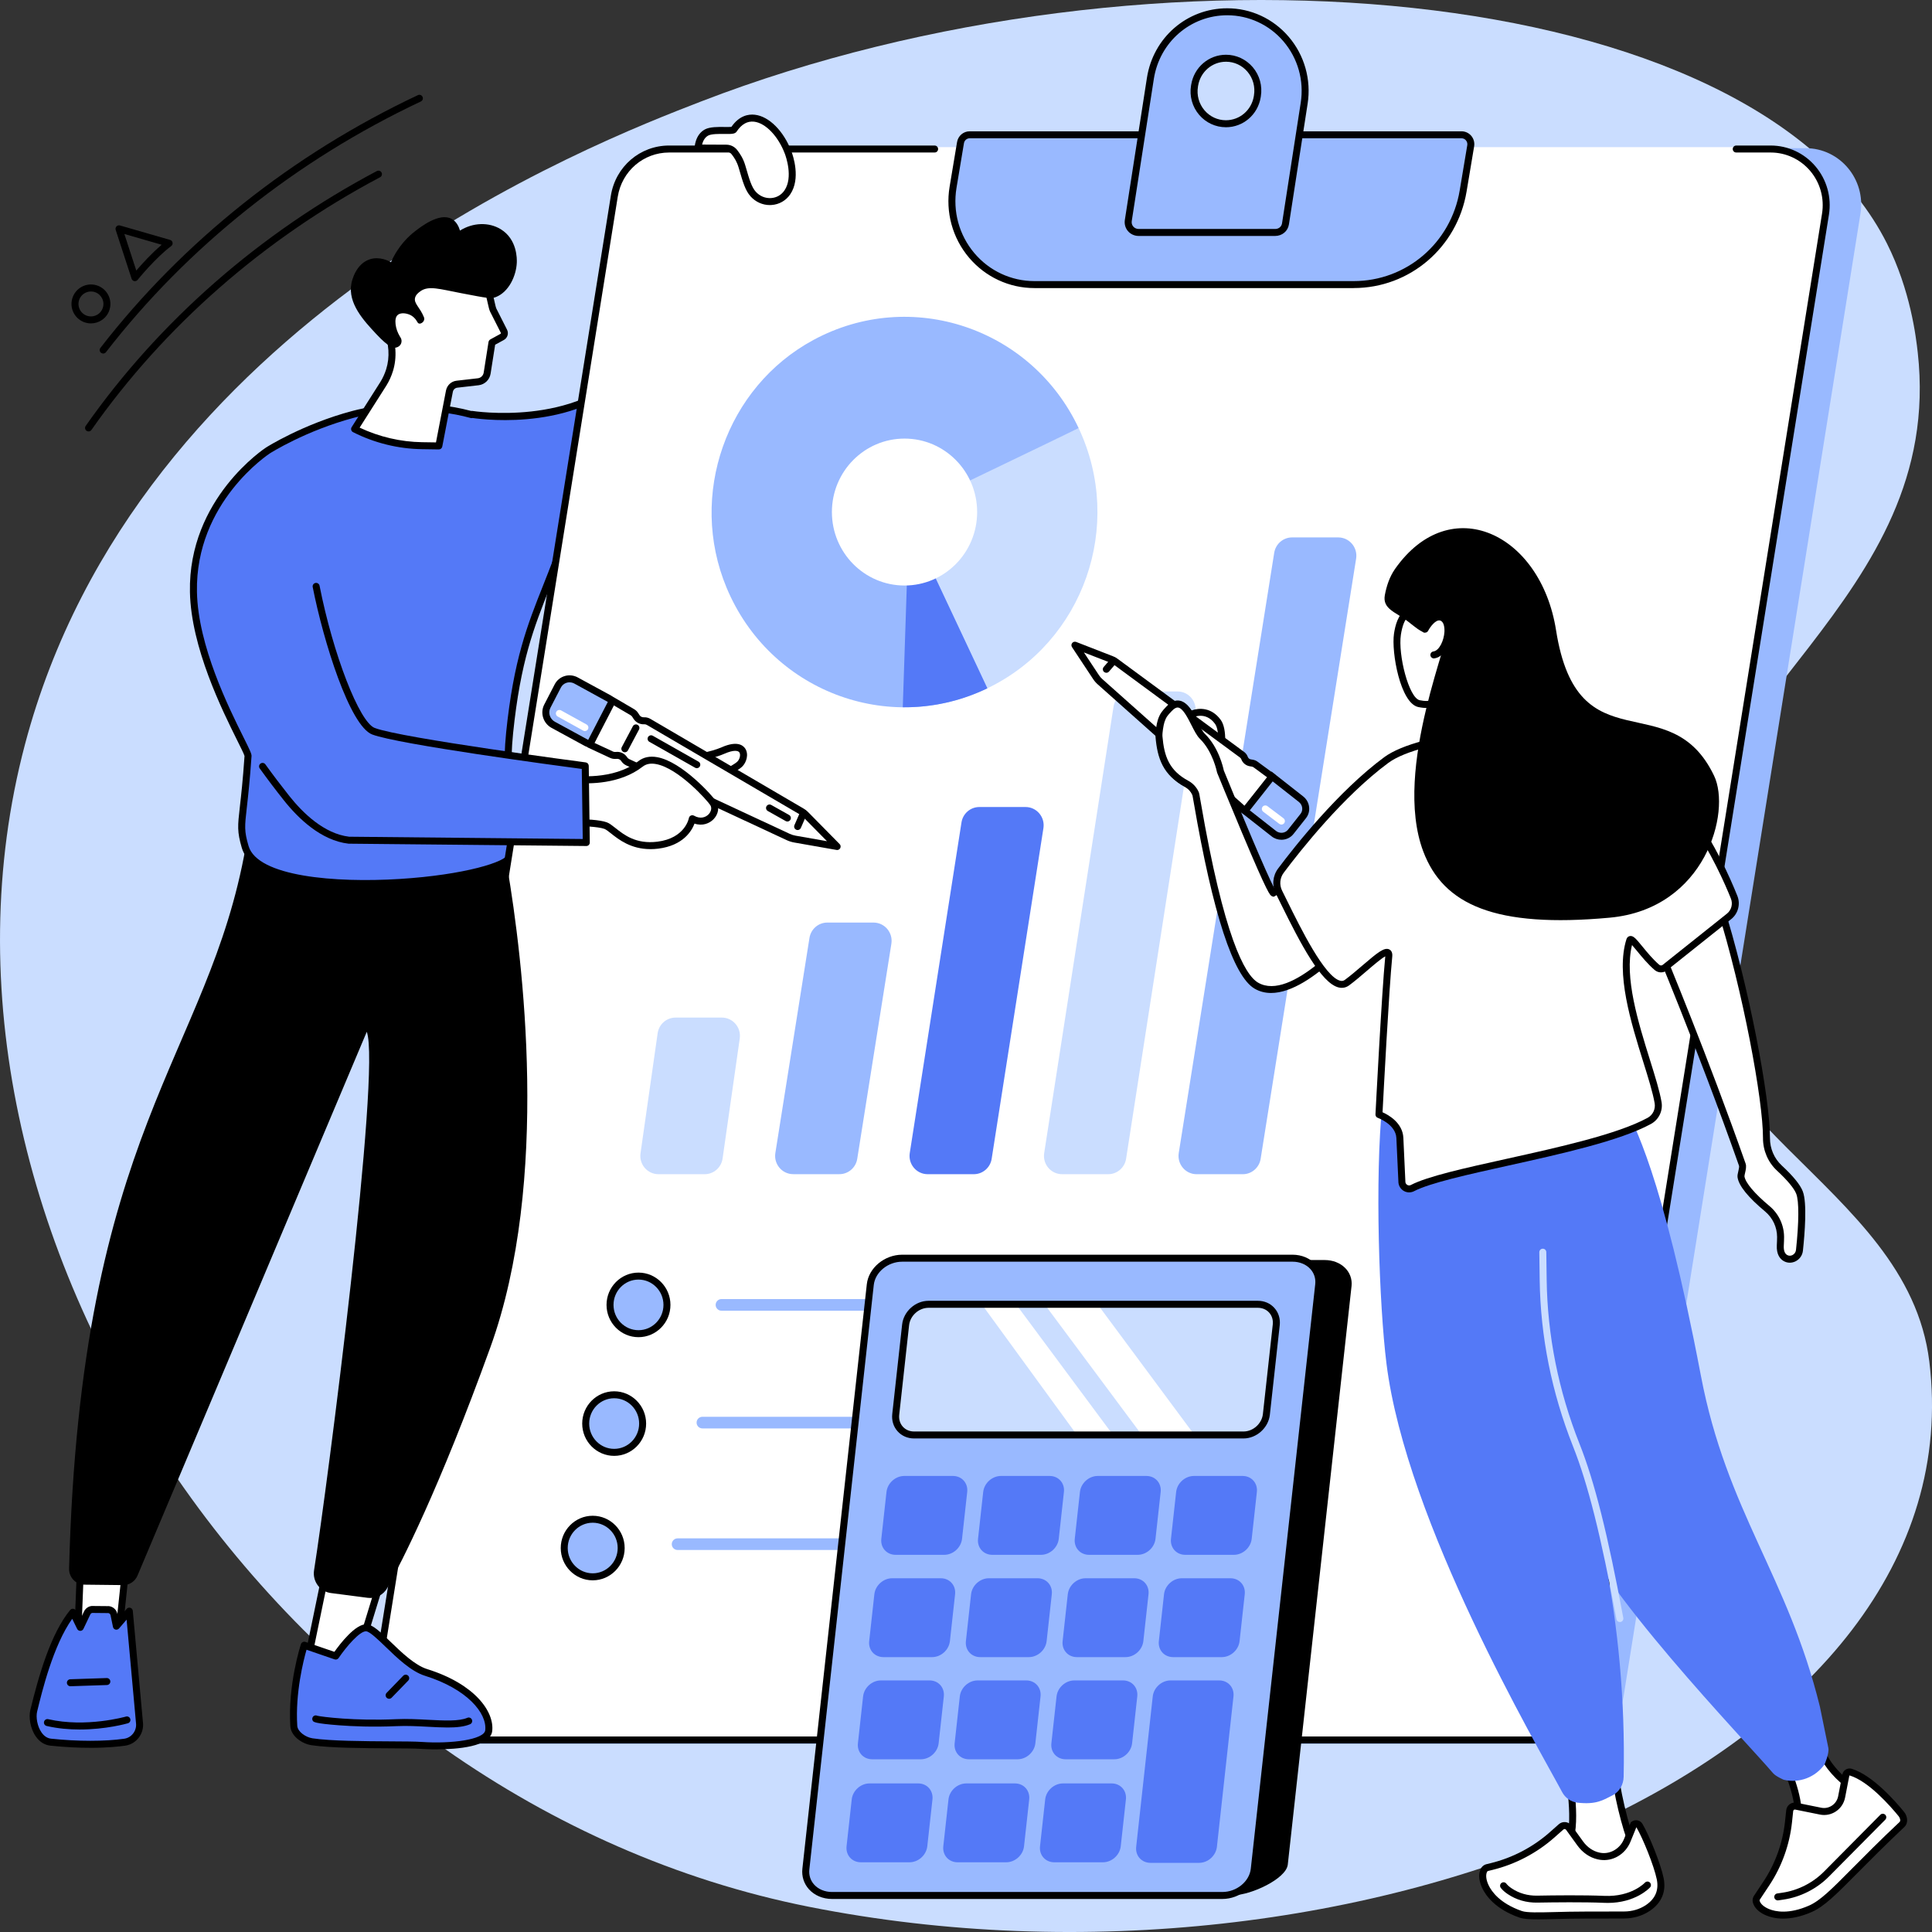 <?xml version="1.0" encoding="UTF-8"?> <svg xmlns="http://www.w3.org/2000/svg" width="308" height="308" viewBox="0 0 308 308" fill="none"><rect x="0" y="0" width="308" height="308" fill="#333333" stroke="none"/><g clip-path="url(#clip0_16_2315)"><path d="M111.771 16.176C94.697 22.77 21.857 50.905 3.96 118.751C-16.45 196.114 44.586 287.193 128.959 303.978C216.48 321.385 315.336 280.466 307.573 217.066C304.03 188.14 264.635 179.39 266.457 145.32C268.235 112.075 310.115 95.777 305.729 56.216C305.454 53.729 304.568 46.285 300.831 38.842C279.605 -3.432 183.49 -11.53 111.771 16.176Z" fill="#CADDFF"></path><path d="M123.645 22.911H113.745C113.745 22.911 110.271 48.137 100.842 58.754C91.91 68.81 75.185 66.053 75.185 66.053C75.185 66.053 75.178 66.072 75.171 66.105C68.703 64.327 61.325 64.717 56.297 66.057C48.412 68.157 42.715 71.812 42.715 71.812C42.715 71.812 30.548 79.572 30.837 94.374C31.06 105.863 39.606 119.537 39.539 120.517C38.789 131.479 37.947 131.108 39.083 135.012C41.836 144.493 80.822 140.582 81.512 136.236C82.139 132.295 80.329 125.701 81.238 116.832C82.67 102.853 85.52 97.877 88.76 89.257C106.661 87.791 118.227 77.586 121.831 61.196C125.545 44.289 123.642 22.907 123.642 22.907L123.645 22.911Z" fill="#5479F7"></path><path d="M58.245 141.417C48.835 141.417 39.892 139.799 38.548 135.167C37.791 132.555 37.884 131.716 38.24 128.596C38.441 126.829 38.715 124.413 38.982 120.521C38.916 120.239 38.385 119.174 37.825 118.049C35.431 113.24 30.455 103.228 30.28 94.385C29.987 79.442 42.292 71.423 42.415 71.341C42.471 71.304 48.274 67.615 56.153 65.519C60.761 64.29 68.131 63.652 75.085 65.507C75.148 65.496 75.211 65.496 75.275 65.507C75.438 65.534 91.803 68.094 100.427 58.386C109.633 48.018 113.158 23.089 113.196 22.837C113.233 22.562 113.47 22.354 113.748 22.354H123.649C123.938 22.354 124.18 22.573 124.202 22.863C124.22 23.078 126.068 44.523 122.38 61.318C118.691 78.113 106.902 88.214 89.164 89.784C88.641 91.168 88.125 92.459 87.628 93.714C85.13 100 82.975 105.429 81.798 116.892C81.286 121.872 81.646 126.169 81.935 129.62C82.165 132.377 82.347 134.551 82.065 136.325C81.583 139.338 69.89 140.856 63.775 141.238C61.949 141.353 60.09 141.413 58.245 141.413V141.417ZM65.786 65.474C62.138 65.474 58.817 65.964 56.442 66.595C48.731 68.647 43.075 72.243 43.02 72.28C42.901 72.358 31.119 80.058 31.398 94.363C31.564 102.957 36.47 112.817 38.827 117.556C39.858 119.626 40.125 120.183 40.099 120.554C39.828 124.499 39.55 126.941 39.35 128.722C38.997 131.817 38.927 132.459 39.621 134.856C41.046 139.765 53.488 140.763 63.708 140.125C74.113 139.476 80.77 137.372 80.967 136.147C81.227 134.511 81.041 132.284 80.826 129.709C80.533 126.21 80.169 121.857 80.689 116.773C81.88 105.158 84.066 99.662 86.593 93.298C87.127 91.951 87.68 90.559 88.244 89.06C88.318 88.86 88.504 88.719 88.719 88.7C106.123 87.275 117.689 77.464 121.289 61.077C124.629 45.881 123.382 26.8 123.129 23.464H114.227C113.685 27.108 110.086 49.184 101.258 59.121C92.697 68.758 77.493 66.951 75.33 66.636C75.234 66.665 75.126 66.669 75.022 66.636C71.957 65.793 68.762 65.467 65.782 65.467L65.786 65.474Z" fill="black"></path><path d="M250.096 278.002H74.484C69.033 278.002 64.877 273.048 65.749 267.585L103.514 31.167C104.208 26.818 107.908 23.623 112.249 23.623H148.63L205.061 32.136L275.838 23.623H287.861C293.316 23.623 297.469 28.577 296.597 34.04L258.828 270.457C258.134 274.807 254.434 278.002 250.092 278.002H250.096Z" fill="#99B9FF"></path><path d="M244.515 277.389H68.903C63.452 277.389 59.295 272.443 60.168 266.991L97.933 30.982C98.627 26.64 102.326 23.453 106.668 23.453H282.284C287.739 23.453 291.891 28.399 291.019 33.85L253.25 269.86C252.556 274.202 248.857 277.389 244.515 277.389Z" fill="white"></path><path d="M244.515 277.946H68.903C66.164 277.946 63.567 276.744 61.778 274.643C59.96 272.509 59.173 269.693 59.618 266.914L97.384 31.19C98.126 26.558 102.03 23.2 106.668 23.2H148.998C149.306 23.2 149.554 23.449 149.554 23.757C149.554 24.065 149.306 24.313 148.998 24.313H106.668C102.579 24.313 99.135 27.278 98.482 31.364L60.713 267.088C60.32 269.545 61.014 272.034 62.62 273.92C64.198 275.768 66.483 276.829 68.899 276.829H244.515C248.604 276.829 252.048 273.864 252.701 269.778L290.47 34.054C290.863 31.598 290.169 29.108 288.563 27.223C286.985 25.375 284.696 24.313 282.284 24.313H276.792C276.484 24.313 276.235 24.065 276.235 23.757C276.235 23.449 276.484 23.2 276.792 23.2H282.284C285.022 23.2 287.62 24.402 289.409 26.503C291.227 28.637 292.014 31.453 291.568 34.233L253.799 269.956C253.057 274.588 249.153 277.946 244.515 277.946Z" fill="black"></path><path d="M215.804 45.369H164.899C156.765 45.369 150.582 37.969 151.937 29.854L153.124 22.74C153.247 22.016 153.863 21.489 154.586 21.489H232.996C233.913 21.489 234.611 22.324 234.459 23.241L233.252 30.448C231.813 39.064 224.436 45.369 215.8 45.369H215.804Z" fill="#99B9FF"></path><path d="M215.804 45.925H164.899C160.891 45.925 157.099 44.159 154.49 41.083C151.84 37.951 150.708 33.824 151.388 29.761L152.575 22.647C152.742 21.653 153.588 20.933 154.586 20.933H232.996C233.594 20.933 234.158 21.196 234.548 21.653C234.941 22.117 235.108 22.729 235.008 23.33L233.802 30.537C232.31 39.45 224.74 45.922 215.8 45.922L215.804 45.925ZM154.586 22.046C154.134 22.046 153.748 22.376 153.673 22.833L152.486 29.947C151.863 33.687 152.902 37.483 155.34 40.363C157.733 43.191 161.218 44.812 164.899 44.812H215.804C224.198 44.812 231.308 38.734 232.707 30.355L233.913 23.148C233.961 22.87 233.883 22.588 233.701 22.373C233.523 22.161 233.275 22.046 233 22.046H154.59H154.586Z" fill="black"></path><path d="M181.534 37.06H203.273C204.096 37.06 204.801 36.518 204.931 35.691L207.911 16.461C209.106 8.809 203.284 1.874 195.654 1.874C189.55 1.874 184.355 6.36 183.397 12.483L179.876 35.149C179.709 36.188 180.499 37.06 181.534 37.06ZM190.429 13.726L190.452 13.582C190.864 11.103 192.975 9.284 195.454 9.284C198.59 9.284 200.976 12.146 200.456 15.289L200.434 15.433C200.022 17.912 197.91 19.73 195.432 19.73C192.296 19.73 189.91 16.869 190.429 13.726Z" fill="#99B9FF"></path><path d="M203.273 37.617H181.534C180.863 37.617 180.236 37.331 179.813 36.837C179.401 36.351 179.223 35.706 179.323 35.064L182.844 12.402C183.85 5.982 189.234 1.321 195.65 1.321C199.406 1.321 202.972 2.972 205.436 5.852C207.959 8.798 209.061 12.698 208.46 16.55L205.481 35.776C205.306 36.86 204.401 37.617 203.269 37.617H203.273ZM195.654 2.434C189.791 2.434 184.867 6.698 183.947 12.572L180.425 35.234C180.373 35.561 180.458 35.873 180.662 36.114C180.874 36.362 181.193 36.504 181.534 36.504H203.273C203.851 36.504 204.297 36.144 204.382 35.605L207.362 16.38C207.915 12.847 206.906 9.273 204.594 6.576C202.341 3.945 199.083 2.434 195.654 2.434ZM195.428 20.284C193.788 20.284 192.233 19.56 191.16 18.298C190.066 17.011 189.598 15.307 189.876 13.634L189.902 13.489C190.359 10.732 192.693 8.728 195.45 8.728C197.09 8.728 198.645 9.451 199.718 10.713C200.812 12.001 201.28 13.704 201.002 15.378L200.979 15.522C200.523 18.283 198.189 20.287 195.428 20.287V20.284ZM190.979 13.816C190.756 15.17 191.131 16.539 192.014 17.578C192.871 18.591 194.118 19.17 195.432 19.17C197.643 19.17 199.517 17.56 199.885 15.341L199.907 15.196C200.129 13.841 199.755 12.472 198.872 11.433C198.014 10.42 196.767 9.841 195.454 9.841C193.242 9.841 191.368 11.452 191.001 13.671L190.975 13.816H190.979Z" fill="black"></path><path d="M203.135 88.129L187.917 183.813C187.635 185.587 188.989 187.193 190.763 187.193H198.126C199.539 187.193 200.745 186.154 200.972 184.741L216.194 89.056C216.476 87.283 215.121 85.676 213.347 85.676H205.981C204.568 85.676 203.362 86.715 203.135 88.129Z" fill="#99B9FF"></path><path d="M177.512 112.698L166.465 183.82C166.19 185.59 167.541 187.19 169.311 187.19H176.677C178.094 187.19 179.304 186.143 179.523 184.726L190.574 113.604C190.849 111.834 189.498 110.234 187.728 110.234H180.358C178.937 110.234 177.731 111.281 177.512 112.698Z" fill="#CADDFF"></path><path d="M153.28 131.115L145.035 183.817C144.756 185.587 146.111 187.19 147.881 187.19H155.247C156.664 187.19 157.874 186.147 158.093 184.729L166.342 132.028C166.621 130.258 165.266 128.655 163.496 128.655H156.126C154.709 128.655 153.499 129.698 153.28 131.115Z" fill="#5479F7"></path><path d="M129.045 149.528L123.608 183.809C123.326 185.583 124.681 187.186 126.454 187.186H133.817C135.234 187.186 136.44 186.147 136.663 184.733L142.103 150.452C142.385 148.679 141.031 147.076 139.257 147.076H131.891C130.473 147.076 129.267 148.115 129.045 149.528Z" fill="#99B9FF"></path><path d="M104.842 164.721L102.111 183.857C101.859 185.616 103.21 187.19 104.965 187.19H112.342C113.774 187.19 114.992 186.125 115.196 184.692L117.931 165.555C118.183 163.797 116.832 162.223 115.077 162.223H107.696C106.264 162.223 105.046 163.288 104.842 164.724V164.721Z" fill="#CADDFF"></path><path d="M101.788 212.616C104.295 212.616 106.327 210.561 106.327 208.026C106.327 205.491 104.295 203.436 101.788 203.436C99.282 203.436 97.25 205.491 97.25 208.026C97.25 210.561 99.282 212.616 101.788 212.616Z" fill="#99B9FF"></path><path d="M101.788 213.173C98.979 213.173 96.693 210.865 96.693 208.026C96.693 205.187 98.979 202.879 101.788 202.879C104.598 202.879 106.883 205.187 106.883 208.026C106.883 210.865 104.598 213.173 101.788 213.173ZM101.788 203.992C99.592 203.992 97.807 205.803 97.807 208.026C97.807 210.249 99.592 212.06 101.788 212.06C103.985 212.06 105.77 210.249 105.77 208.026C105.77 205.803 103.985 203.992 101.788 203.992Z" fill="black"></path><path d="M97.911 231.538C100.417 231.538 102.449 229.483 102.449 226.948C102.449 224.413 100.417 222.357 97.911 222.357C95.404 222.357 93.372 224.413 93.372 226.948C93.372 229.483 95.404 231.538 97.911 231.538Z" fill="#99B9FF"></path><path d="M97.91 232.095C95.101 232.095 92.816 229.787 92.816 226.948C92.816 224.109 95.101 221.801 97.91 221.801C100.72 221.801 103.006 224.109 103.006 226.948C103.006 229.787 100.72 232.095 97.91 232.095ZM97.91 222.91C95.714 222.91 93.929 224.721 93.929 226.944C93.929 229.167 95.714 230.978 97.91 230.978C100.107 230.978 101.892 229.167 101.892 226.944C101.892 224.721 100.107 222.91 97.91 222.91Z" fill="black"></path><path d="M94.493 251.38C96.999 251.38 99.031 249.325 99.031 246.79C99.031 244.254 96.999 242.199 94.493 242.199C91.986 242.199 89.954 244.254 89.954 246.79C89.954 249.325 91.986 251.38 94.493 251.38Z" fill="#99B9FF"></path><path d="M94.489 251.936C91.68 251.936 89.394 249.628 89.394 246.79C89.394 243.951 91.68 241.643 94.489 241.643C97.298 241.643 99.584 243.951 99.584 246.79C99.584 249.628 97.298 251.936 94.489 251.936ZM94.489 242.752C92.292 242.752 90.507 244.563 90.507 246.786C90.507 249.009 92.292 250.819 94.489 250.819C96.686 250.819 98.471 249.009 98.471 246.786C98.471 244.563 96.686 242.752 94.489 242.752Z" fill="black"></path><path d="M163.596 208.954H115.018C114.505 208.954 114.09 208.538 114.09 208.026C114.09 207.514 114.505 207.098 115.018 207.098H163.596C164.108 207.098 164.524 207.514 164.524 208.026C164.524 208.538 164.108 208.954 163.596 208.954Z" fill="#99B9FF"></path><path d="M160.553 227.72H155.499C154.987 227.72 154.571 227.304 154.571 226.792C154.571 226.28 154.987 225.864 155.499 225.864H160.553C161.065 225.864 161.481 226.28 161.481 226.792C161.481 227.304 161.065 227.72 160.553 227.72Z" fill="#99B9FF"></path><path d="M146.263 227.72H111.978C111.466 227.72 111.051 227.304 111.051 226.792C111.051 226.28 111.466 225.864 111.978 225.864H146.263C146.775 225.864 147.191 226.28 147.191 226.792C147.191 227.304 146.775 227.72 146.263 227.72Z" fill="#99B9FF"></path><path d="M156.601 247.101H108.023C107.511 247.101 107.095 246.686 107.095 246.174C107.095 245.661 107.511 245.246 108.023 245.246H156.601C157.113 245.246 157.529 245.661 157.529 246.174C157.529 246.686 157.113 247.101 156.601 247.101Z" fill="#99B9FF"></path><path d="M171.964 68.261C179.263 83.78 172.747 102.345 157.406 109.73L143.294 81.601L171.964 68.261Z" fill="#CADDFF"></path><path d="M171.964 68.261C164.457 52.301 145.261 45.781 129.675 54.197C115.756 61.708 109.704 78.952 115.819 93.662C122.669 110.138 141.632 117.326 157.406 109.73L144.901 83.145C144.508 82.31 144.86 81.308 145.684 80.911L171.96 68.261H171.964Z" fill="#99B9FF"></path><path d="M157.406 109.73L144.901 83.145L143.921 112.75C148.445 112.795 153.046 111.83 157.406 109.73Z" fill="#5479F7"></path><path d="M144.2 93.343C150.594 93.343 155.777 88.099 155.777 81.631C155.777 75.163 150.594 69.92 144.2 69.92C137.805 69.92 132.622 75.163 132.622 81.631C132.622 88.099 137.805 93.343 144.2 93.343Z" fill="white"></path><path d="M104.408 121.378C104.408 121.378 111.555 121.27 115.292 119.634C119.029 117.997 118.97 120.836 117.912 121.834C117.055 122.643 111.893 125.545 107.266 125.887L104.408 121.378Z" fill="white"></path><path d="M107.266 126.443C107.076 126.443 106.898 126.347 106.794 126.184L103.937 121.675C103.829 121.504 103.822 121.289 103.918 121.111C104.015 120.933 104.197 120.821 104.401 120.818C104.471 120.818 111.481 120.695 115.07 119.122C117.493 118.061 118.45 118.799 118.803 119.333C119.393 120.228 119.018 121.556 118.294 122.239C117.292 123.185 111.956 126.098 107.306 126.44C107.292 126.44 107.28 126.44 107.266 126.44V126.443ZM105.399 121.905L107.555 125.304C112.004 124.862 116.832 122.09 117.53 121.434C117.934 121.051 118.109 120.306 117.875 119.953C117.667 119.638 116.94 119.526 115.515 120.15C112.516 121.463 107.518 121.816 105.399 121.909V121.905Z" fill="black"></path><path d="M93.981 118.677L97.525 111.611L100.813 113.541C100.994 113.648 101.146 113.797 101.262 113.975L101.469 114.298C101.729 114.702 102.186 114.936 102.657 114.906C102.913 114.891 103.169 114.951 103.395 115.084L127.85 129.401C128.05 129.52 128.236 129.664 128.403 129.831L133.453 134.956L126.714 133.772C126.347 133.709 125.991 133.594 125.649 133.435L100.067 121.519C99.848 121.419 99.662 121.256 99.525 121.055L99.491 121.003C99.232 120.617 98.79 120.395 98.334 120.421L98.104 120.432C97.892 120.443 97.68 120.402 97.488 120.313L93.984 118.68L93.981 118.677Z" fill="white"></path><path d="M133.457 135.505C133.423 135.505 133.394 135.505 133.36 135.498L126.621 134.314C126.206 134.24 125.801 134.114 125.415 133.936L99.833 122.02C99.525 121.875 99.258 121.649 99.065 121.367L99.031 121.315C98.879 121.092 98.627 120.962 98.363 120.977L98.133 120.988C97.829 121.003 97.525 120.944 97.25 120.818L93.747 119.185C93.61 119.122 93.506 119.007 93.458 118.862C93.409 118.717 93.417 118.565 93.487 118.428L97.031 111.362C97.102 111.225 97.224 111.121 97.369 111.077C97.517 111.032 97.677 111.051 97.807 111.129L101.095 113.058C101.351 113.207 101.569 113.418 101.733 113.671L101.941 113.993C102.093 114.231 102.356 114.365 102.627 114.35C102.994 114.327 103.358 114.413 103.681 114.602L128.135 128.918C128.38 129.063 128.603 129.238 128.803 129.438L133.854 134.563C134.025 134.733 134.062 134.997 133.95 135.212C133.854 135.398 133.661 135.509 133.457 135.509V135.505ZM98.404 119.86C99.016 119.86 99.606 120.172 99.955 120.688L99.989 120.74C100.067 120.855 100.178 120.951 100.304 121.011L125.887 132.926C126.184 133.063 126.495 133.164 126.814 133.219L131.839 134.103L128.009 130.221C127.879 130.087 127.731 129.976 127.571 129.88L103.117 115.563C102.987 115.489 102.842 115.452 102.694 115.463C102.019 115.504 101.373 115.173 101.002 114.598L100.794 114.275C100.727 114.172 100.638 114.083 100.53 114.023L97.755 112.394L94.734 118.417L97.718 119.808C97.829 119.86 97.951 119.886 98.07 119.879L98.3 119.868C98.334 119.868 98.367 119.868 98.4 119.868L98.404 119.86Z" fill="black"></path><path d="M127.159 132.325C127.085 132.325 127.011 132.31 126.937 132.277C126.655 132.154 126.525 131.824 126.651 131.542L127.583 129.405C127.705 129.123 128.032 128.993 128.317 129.119C128.599 129.241 128.729 129.572 128.603 129.854L127.672 131.991C127.579 132.199 127.375 132.325 127.159 132.325Z" fill="black"></path><path d="M91.84 108.49L97.165 111.388C97.436 111.537 97.543 111.878 97.398 112.157L94.274 118.202C94.129 118.484 93.784 118.591 93.506 118.439L88.196 115.548C87.131 114.969 86.708 113.641 87.257 112.583L88.927 109.355C89.472 108.297 90.782 107.908 91.847 108.49H91.84Z" fill="#99B9FF"></path><path d="M93.769 119.066C93.584 119.066 93.402 119.022 93.239 118.929L87.928 116.038C86.6 115.315 86.077 113.652 86.76 112.327L88.429 109.099C88.76 108.461 89.32 107.993 90.007 107.781C90.708 107.566 91.454 107.644 92.111 108L97.436 110.899C97.97 111.188 98.178 111.867 97.896 112.413L94.771 118.458C94.63 118.728 94.393 118.929 94.103 119.018C93.996 119.051 93.884 119.066 93.773 119.066H93.769ZM90.793 108.776C90.637 108.776 90.481 108.798 90.329 108.846C89.932 108.969 89.606 109.24 89.416 109.611L87.747 112.839C87.338 113.63 87.657 114.624 88.459 115.062L93.769 117.953L96.901 111.901L91.573 108.98C91.328 108.846 91.06 108.78 90.793 108.78V108.776Z" fill="black"></path><path d="M99.614 119.927C99.525 119.927 99.436 119.905 99.354 119.86C99.083 119.716 98.979 119.378 99.124 119.107L100.887 115.782C101.031 115.511 101.369 115.407 101.64 115.552C101.911 115.697 102.015 116.034 101.87 116.305L100.107 119.63C100.007 119.82 99.814 119.927 99.614 119.927Z" fill="black"></path><path d="M111.088 122.465C110.995 122.465 110.902 122.443 110.813 122.391L103.521 118.261C103.254 118.109 103.161 117.771 103.31 117.504C103.462 117.237 103.8 117.144 104.067 117.292L111.359 121.423C111.626 121.575 111.719 121.912 111.57 122.18C111.466 122.361 111.281 122.462 111.084 122.462L111.088 122.465Z" fill="black"></path><path d="M125.523 130.963C125.43 130.963 125.337 130.941 125.252 130.893L122.406 129.293C122.139 129.141 122.042 128.803 122.194 128.536C122.347 128.269 122.684 128.173 122.951 128.325L125.798 129.924C126.065 130.076 126.161 130.414 126.009 130.681C125.905 130.863 125.72 130.967 125.523 130.967V130.963Z" fill="black"></path><path d="M93.242 116.547C93.15 116.547 93.061 116.524 92.975 116.476L88.908 114.227C88.637 114.079 88.541 113.741 88.689 113.47C88.838 113.203 89.175 113.103 89.446 113.251L93.513 115.5C93.784 115.649 93.881 115.986 93.732 116.257C93.632 116.439 93.439 116.543 93.246 116.543L93.242 116.547Z" fill="white"></path><path d="M91.517 124.202C91.517 124.202 97.84 125.107 102.108 121.782C105.737 118.955 113.084 127.048 113.715 128.076C114.609 129.531 112.639 131.817 110.368 130.521C110.368 130.521 109.767 134.128 104.861 134.733C99.955 135.338 97.862 132.095 96.545 131.612C95.228 131.126 91.457 131.1 91.457 131.1L91.517 124.198V124.202Z" fill="white"></path><path d="M103.685 135.368C100.568 135.368 98.634 133.835 97.424 132.878C96.99 132.533 96.612 132.236 96.352 132.139C95.346 131.768 92.474 131.672 91.454 131.664C91.305 131.664 91.164 131.605 91.06 131.497C90.957 131.39 90.901 131.249 90.901 131.1L90.96 124.198C90.96 124.039 91.031 123.887 91.153 123.783C91.276 123.679 91.435 123.63 91.595 123.653C91.654 123.66 97.74 124.48 101.766 121.345C102.579 120.71 103.592 120.499 104.776 120.71C108.761 121.43 113.682 126.959 114.19 127.787C114.721 128.651 114.546 129.783 113.752 130.603C113.132 131.241 112.016 131.742 110.72 131.297C110.275 132.473 108.906 134.8 104.928 135.294C104.494 135.346 104.078 135.372 103.685 135.372V135.368ZM92.018 130.559C93.157 130.585 95.636 130.689 96.734 131.093C97.161 131.249 97.58 131.583 98.111 132.002C99.495 133.101 101.391 134.603 104.791 134.184C109.232 133.635 109.811 130.466 109.819 130.432C109.848 130.254 109.963 130.098 110.13 130.021C110.294 129.943 110.487 129.95 110.646 130.039C111.644 130.607 112.494 130.303 112.954 129.828C113.314 129.457 113.544 128.859 113.244 128.369C112.828 127.69 108.186 122.458 104.579 121.805C103.711 121.649 103.013 121.782 102.453 122.22C98.805 125.063 93.821 124.959 92.07 124.818L92.022 130.555L92.018 130.559Z" fill="black"></path><path d="M48.545 72.885C48.545 72.885 39.88 76.562 35.309 91.535C32.785 99.799 33.245 111.581 45.695 127.245C48.185 130.377 51.685 133.494 55.633 133.943L93.472 134.314L93.305 122.09C93.305 122.09 63.96 118.242 59.552 116.569C55.644 115.088 49.989 95.788 49.399 86.318L48.549 72.881L48.545 72.885Z" fill="#5479F7"></path><path d="M93.469 134.871H93.465L55.626 134.5C55.607 134.5 55.589 134.5 55.566 134.5C51.184 133.999 47.543 130.47 45.258 127.594C43.914 125.902 42.619 124.191 41.406 122.502C41.227 122.254 41.283 121.905 41.532 121.727C41.78 121.549 42.129 121.604 42.307 121.853C43.51 123.527 44.794 125.222 46.126 126.9C48.274 129.605 51.673 132.919 55.663 133.39L92.901 133.754L92.749 122.584C88.804 122.061 63.507 118.673 59.347 117.096C55.763 115.734 51.562 102.263 49.852 93.588C49.792 93.287 49.989 92.994 50.289 92.934C50.59 92.875 50.883 93.072 50.943 93.372C53.099 104.316 57.292 115.125 59.741 116.053C64.042 117.686 93.079 121.504 93.372 121.541C93.647 121.578 93.851 121.808 93.858 122.087L94.025 134.31C94.025 134.459 93.97 134.603 93.862 134.711C93.758 134.815 93.617 134.874 93.469 134.874V134.871Z" fill="black"></path><path d="M125.638 24.306C126.08 25.464 126.941 28.581 125.519 30.666C124.243 32.54 121.578 32.615 120.068 30.934C119.274 30.05 118.892 28.611 118.298 26.577C118.005 25.579 117.571 24.889 117.092 24.269C116.78 23.864 116.298 23.627 115.789 23.627L111.288 23.605C111.288 23.605 111.322 21.838 112.632 21.126C113.778 20.506 116.743 21.018 116.977 20.666C119.571 16.732 123.868 19.645 125.638 24.306Z" fill="white"></path><path d="M122.729 32.693C121.564 32.693 120.454 32.195 119.652 31.305C118.821 30.381 118.42 29.004 117.868 27.097L117.76 26.733C117.478 25.764 117.059 25.141 116.65 24.61C116.443 24.339 116.127 24.184 115.786 24.184L110.72 24.158L110.732 23.593C110.732 23.508 110.791 21.493 112.368 20.636C113.151 20.213 114.476 20.228 115.541 20.243C115.905 20.246 116.383 20.254 116.602 20.224C117.845 18.428 119.311 18.176 120.328 18.291C122.588 18.539 124.929 20.877 126.158 24.106C126.428 24.814 127.683 28.473 125.979 30.978C125.297 31.98 124.213 32.6 123.007 32.681C122.914 32.689 122.822 32.693 122.729 32.693ZM111.93 23.048L115.789 23.067C116.476 23.067 117.111 23.382 117.53 23.927C117.983 24.514 118.495 25.271 118.829 26.421L118.936 26.785C119.448 28.551 119.819 29.828 120.48 30.562C121.115 31.268 122.005 31.639 122.933 31.576C123.809 31.516 124.566 31.082 125.059 30.355C126.484 28.265 125.263 24.881 125.119 24.503C124.054 21.697 122.031 19.597 120.205 19.397C119.137 19.278 118.209 19.808 117.441 20.97C117.174 21.375 116.624 21.367 115.526 21.356C114.639 21.345 113.426 21.33 112.895 21.616C112.301 21.939 112.042 22.581 111.926 23.048H111.93Z" fill="black"></path><path d="M51.981 250.545L49.224 263.904L56.446 265.967L60.438 252.961L51.981 250.545Z" fill="white"></path><path d="M56.446 266.524C56.394 266.524 56.345 266.516 56.293 266.502L49.072 264.438C48.794 264.357 48.619 264.075 48.679 263.789L51.436 250.43C51.466 250.278 51.562 250.148 51.692 250.066C51.822 249.985 51.985 249.966 52.134 250.007L60.591 252.423C60.735 252.463 60.854 252.56 60.928 252.694C60.999 252.823 61.014 252.979 60.973 253.124L56.98 266.13C56.906 266.368 56.687 266.524 56.449 266.524H56.446ZM49.874 263.511L56.071 265.281L59.737 253.339L52.404 251.243L49.874 263.507V263.511Z" fill="black"></path><path d="M46.838 275.163C46.92 276.447 48.478 277.478 49.736 277.671C54.115 278.339 64.409 278.057 67.203 278.254C70.832 278.506 77.646 278.235 77.909 275.897C78.232 273.048 75.189 268.895 67.908 266.617C64.142 265.44 60.16 259.607 58.398 259.503C56.635 259.399 53.518 264.004 53.518 264.004L48.501 262.282C48.501 262.282 46.423 268.643 46.834 275.163H46.838Z" fill="#5479F7"></path><path d="M69.578 278.881C68.261 278.881 67.296 278.818 67.166 278.807C66.22 278.74 64.342 278.729 62.175 278.718C57.893 278.695 52.56 278.666 49.655 278.22C48.111 277.987 46.386 276.762 46.285 275.196C45.87 268.646 47.888 262.371 47.977 262.108C48.022 261.967 48.126 261.848 48.26 261.781C48.393 261.715 48.545 261.704 48.69 261.752L53.31 263.336C54.2 262.075 56.683 258.839 58.442 258.943C59.433 259.002 60.62 260.149 62.264 261.737C63.982 263.399 66.124 265.466 68.083 266.082C75.716 268.468 78.818 272.873 78.469 275.957C78.184 278.491 72.822 278.877 69.586 278.877L69.578 278.881ZM48.868 262.999C48.393 264.657 47.057 269.875 47.391 275.129C47.45 276.068 48.723 276.955 49.818 277.122C52.646 277.553 58.153 277.586 62.175 277.608C64.365 277.619 66.257 277.63 67.24 277.701C71.89 278.027 77.186 277.341 77.356 275.838C77.664 273.111 74.462 269.251 67.741 267.151C65.53 266.461 63.285 264.29 61.481 262.546C60.294 261.399 58.947 260.097 58.368 260.063C57.366 260 55.203 262.52 53.982 264.323C53.841 264.531 53.577 264.62 53.34 264.539L48.872 263.002L48.868 262.999Z" fill="black"></path><path d="M71.378 275.397C70.413 275.397 69.359 275.341 68.246 275.282C66.599 275.196 64.899 275.103 63.225 275.181C59.399 275.356 56.13 275.204 54.059 275.048C50.13 274.747 49.985 274.513 49.866 274.328C49.759 274.157 49.751 273.942 49.844 273.764C49.985 273.5 50.312 273.396 50.579 273.526C51.273 273.693 56.557 274.376 63.173 274.072C64.899 273.994 66.628 274.083 68.302 274.172C70.803 274.302 73.167 274.428 74.503 273.853C74.785 273.73 75.111 273.86 75.234 274.146C75.356 274.428 75.226 274.755 74.941 274.877C74.005 275.278 72.784 275.397 71.374 275.397H71.378Z" fill="black"></path><path d="M62.034 270.817C61.893 270.817 61.756 270.765 61.648 270.662C61.426 270.446 61.422 270.094 61.637 269.875L64.279 267.147C64.494 266.928 64.847 266.921 65.066 267.136C65.288 267.351 65.292 267.704 65.077 267.923L62.435 270.65C62.327 270.762 62.179 270.821 62.034 270.821V270.817Z" fill="black"></path><path d="M12.821 249.91L12.454 259.228L18.899 260.798L20.046 249.977L12.821 249.91Z" fill="white"></path><path d="M18.899 261.355C18.855 261.355 18.81 261.351 18.769 261.34L12.324 259.77C12.068 259.707 11.889 259.473 11.901 259.206L12.268 249.888C12.279 249.588 12.524 249.354 12.825 249.354H12.828L20.053 249.421C20.209 249.421 20.358 249.491 20.465 249.606C20.569 249.725 20.621 249.881 20.603 250.037L19.456 260.857C19.437 261.017 19.356 261.162 19.222 261.254C19.129 261.321 19.014 261.355 18.903 261.355H18.899ZM13.029 258.794L18.413 260.108L19.43 250.53L13.355 250.474L13.029 258.798V258.794Z" fill="black"></path><path d="M19.883 277.738C17.3 278.105 13.084 278.261 8.09 277.734C5.852 277.497 4.98 274.357 5.373 272.74C6.468 268.238 8.372 260.976 11.607 257.02L12.795 259.436L13.916 257.08C14.068 256.801 14.342 256.616 14.65 256.575L17.073 256.597C17.582 256.531 18.053 256.872 18.161 257.38L18.547 259.243L20.614 256.839L22.228 274.599C22.425 276.12 21.382 277.523 19.879 277.738H19.883Z" fill="#5479F7"></path><path d="M14.372 278.636C12.591 278.636 10.465 278.547 8.034 278.291C7.117 278.194 6.32 277.694 5.718 276.84C4.787 275.515 4.568 273.712 4.835 272.613C6.153 267.192 8.067 260.479 11.181 256.672C11.3 256.523 11.485 256.449 11.674 256.471C11.864 256.493 12.027 256.608 12.108 256.779L12.791 258.163L13.418 256.846C13.671 256.386 14.101 256.093 14.587 256.03C14.613 256.03 14.639 256.026 14.665 256.026L17.051 256.048C17.823 255.97 18.55 256.501 18.71 257.273L18.866 258.03L20.194 256.482C20.339 256.312 20.573 256.249 20.784 256.315C20.996 256.382 21.148 256.571 21.17 256.794L22.785 274.554C23.018 276.35 21.753 278.039 19.961 278.295C19.033 278.428 17.114 278.64 14.368 278.64L14.372 278.636ZM11.507 258.074C8.479 262.327 6.698 269.648 5.915 272.873C5.711 273.715 5.919 275.192 6.628 276.198C7.043 276.788 7.555 277.118 8.149 277.181C12.353 277.627 16.71 277.63 19.805 277.189C20.996 277.018 21.838 275.89 21.679 274.673L20.183 258.204L18.974 259.611C18.836 259.77 18.617 259.841 18.413 259.789C18.209 259.737 18.049 259.57 18.009 259.362L17.623 257.499C17.575 257.276 17.374 257.128 17.151 257.154C17.125 257.154 17.099 257.161 17.074 257.158L14.699 257.135C14.576 257.161 14.472 257.239 14.409 257.351L13.3 259.677C13.207 259.87 13.014 259.993 12.802 259.993C12.591 259.993 12.398 259.874 12.301 259.681L11.511 258.071L11.507 258.074Z" fill="black"></path><path d="M12.702 275.719C11.036 275.719 9.233 275.571 7.436 275.155C7.136 275.085 6.95 274.788 7.021 274.487C7.091 274.187 7.392 274.001 7.689 274.072C13.704 275.46 20.016 273.675 20.079 273.656C20.376 273.571 20.684 273.741 20.77 274.035C20.855 274.332 20.684 274.64 20.391 274.725C20.198 274.781 16.884 275.719 12.706 275.719H12.702Z" fill="black"></path><path d="M11.222 268.821C10.921 268.821 10.676 268.583 10.665 268.283C10.654 267.975 10.895 267.719 11.203 267.708L17.014 267.515C17.322 267.507 17.578 267.745 17.589 268.053C17.601 268.361 17.359 268.617 17.051 268.628L11.24 268.821C11.24 268.821 11.229 268.821 11.222 268.821Z" fill="black"></path><path d="M80.882 138.322C83.327 152.761 87.772 188.244 78.176 214.784C69.916 237.624 64.023 249.001 61.756 253.131C61.136 254.26 59.9 254.89 58.635 254.727L52.75 253.963C51.005 253.736 49.792 252.096 50.067 250.341C52.215 236.752 60.746 170.599 58.472 164.487L21.913 251.198C21.519 252.118 20.617 252.708 19.627 252.697L13.452 252.627C12.075 252.612 10.98 251.458 11.014 250.066C12.836 179.883 33.201 168.591 39.168 135.038C39.183 134.96 41.123 137.316 41.194 137.361C47.169 140.852 50.159 140.582 59.325 141.086C69.241 141.632 78.447 137.858 80.618 137.962C80.785 137.969 80.852 138.166 80.882 138.333V138.322Z" fill="black"></path><path d="M69.96 71.093L71.649 62.35C71.771 61.76 72.25 61.318 72.84 61.251L76.239 60.862C76.963 60.78 77.546 60.216 77.66 59.489L78.429 54.613C78.429 54.613 78.436 54.598 78.44 54.594L80.054 53.711C80.377 53.536 80.499 53.132 80.332 52.805L78.633 49.447C78.302 48.794 77.846 45.105 77.122 45.139C77.122 45.139 64.895 40.842 61.299 45.963C60.346 47.321 60.242 49.109 60.888 50.642L61.711 52.594C62.565 54.624 62.758 56.906 62.105 59.01C61.871 59.76 61.544 60.487 61.125 61.166L56.531 68.395C59.871 70.087 63.541 70.992 67.274 71.048L69.964 71.089L69.96 71.093Z" fill="white"></path><path d="M69.96 71.649H69.953L67.263 71.608C63.467 71.553 59.67 70.614 56.279 68.892C56.138 68.821 56.034 68.695 55.993 68.543C55.952 68.391 55.974 68.231 56.06 68.098L60.654 60.869C61.04 60.242 61.348 59.559 61.57 58.847C62.164 56.936 62.03 54.791 61.196 52.809L60.372 50.857C59.633 49.106 59.815 47.109 60.843 45.644C64.52 40.404 76.05 44.185 77.226 44.586C78.032 44.667 78.354 45.918 78.796 47.903C78.907 48.408 79.048 49.039 79.13 49.195L80.83 52.553C81.134 53.154 80.911 53.878 80.321 54.201L78.937 54.958L78.21 59.574C78.058 60.546 77.275 61.303 76.302 61.415L72.903 61.804C72.551 61.845 72.265 62.108 72.194 62.461L70.506 71.196C70.454 71.46 70.228 71.649 69.96 71.649ZM57.333 68.172C60.431 69.641 63.86 70.443 67.281 70.495L69.504 70.528L71.103 62.242C71.274 61.411 71.946 60.791 72.777 60.695L76.176 60.305C76.651 60.249 77.033 59.878 77.111 59.4L77.879 54.523C77.905 54.356 78.02 54.193 78.169 54.108L79.79 53.221C79.85 53.191 79.868 53.113 79.839 53.054L78.139 49.696C78.002 49.428 77.894 48.957 77.713 48.145C77.557 47.447 77.241 46.026 76.985 45.677C76.97 45.673 76.955 45.669 76.941 45.662C76.822 45.621 65.07 41.565 61.76 46.282C60.951 47.436 60.813 49.02 61.403 50.423L62.227 52.375C63.162 54.598 63.311 57.014 62.639 59.173C62.39 59.975 62.042 60.743 61.604 61.455L57.336 68.168L57.333 68.172Z" fill="black"></path><path d="M67.585 50.575C66.958 49.002 65.979 48.412 66.161 47.517C66.272 46.979 66.736 46.638 66.999 46.445C68.305 45.488 70.027 46.07 73.482 46.731C77.772 47.547 78.262 47.673 79.071 47.35C81.126 46.53 82.295 43.977 82.388 41.877C82.414 41.287 82.466 38.159 79.831 36.544C77.931 35.379 75.386 35.468 73.33 36.76C73.152 36.151 72.777 35.298 71.961 34.875C70.024 33.876 67.133 36.118 66.124 36.901C65.188 37.624 63.522 39.138 62.327 41.799C61.945 41.584 60.513 40.834 58.954 41.339C56.635 42.088 56.063 44.95 56.015 45.22C55.436 48.382 58.012 51.139 59.956 53.225C61.029 54.371 61.589 54.809 62.22 55.236C62.591 55.488 63.073 55.503 63.463 55.288C63.47 55.284 63.478 55.281 63.485 55.277C64.001 54.991 64.172 54.327 63.864 53.822L63.763 53.663C63.392 53.058 63.14 52.382 63.062 51.673C62.999 51.109 63.044 50.516 63.403 50.212C63.982 49.722 64.969 50.044 65.11 50.093C65.834 50.33 66.287 50.872 66.565 51.384C66.866 51.937 67.868 51.28 67.589 50.583L67.585 50.575Z" fill="black"></path><path d="M211.177 200.872H147.41C144.79 200.872 142.459 202.735 142.207 205.032L132.043 297.246C131.791 299.543 133.709 301.41 136.329 301.41L196.745 302.118C199.365 302.118 205.046 299.547 205.299 297.25L215.463 205.035C215.715 202.738 213.797 200.875 211.177 200.875V200.872Z" fill="black"></path><path d="M206.059 200.582H143.832C141.276 200.582 138.997 202.464 138.741 204.787L128.469 297.97C128.213 300.293 130.08 302.174 132.633 302.174H194.86C197.417 302.174 199.695 300.293 199.951 297.97L210.223 204.787C210.479 202.464 208.612 200.582 206.059 200.582Z" fill="#99B9FF"></path><path d="M194.864 302.734H132.637C131.182 302.734 129.842 302.167 128.956 301.179C128.154 300.285 127.783 299.124 127.916 297.91L138.188 204.727C138.474 202.133 141.005 200.026 143.832 200.026H206.059C207.514 200.026 208.854 200.593 209.741 201.58C210.542 202.475 210.913 203.636 210.78 204.85L200.508 298.033C200.222 300.627 197.691 302.734 194.864 302.734ZM143.836 201.139C141.558 201.139 139.524 202.801 139.298 204.85L129.026 298.033C128.926 298.927 129.197 299.781 129.787 300.437C130.462 301.191 131.501 301.621 132.637 301.621H194.864C197.142 301.621 199.176 299.959 199.402 297.91L209.674 204.727C209.774 203.833 209.503 202.979 208.913 202.323C208.238 201.569 207.199 201.139 206.063 201.139H143.836Z" fill="black"></path><path d="M148.597 264.179H140.841C139.427 264.179 138.411 263.036 138.567 261.626L139.39 254.159C139.546 252.749 140.815 251.606 142.229 251.606H149.985C151.399 251.606 152.415 252.749 152.26 254.159L151.436 261.626C151.28 263.036 150.011 264.179 148.597 264.179Z" fill="#5479F7"></path><path d="M146.801 280.466H139.045C137.631 280.466 136.615 279.323 136.771 277.913L137.594 270.446C137.75 269.036 139.019 267.893 140.433 267.893H148.189C149.603 267.893 150.619 269.036 150.464 270.446L149.64 277.913C149.484 279.323 148.215 280.466 146.801 280.466Z" fill="#5479F7"></path><path d="M144.99 296.886H137.234C135.821 296.886 134.804 295.743 134.96 294.333L135.783 286.867C135.939 285.457 137.208 284.314 138.622 284.314H146.378C147.792 284.314 148.808 285.457 148.653 286.867L147.829 294.333C147.673 295.743 146.404 296.886 144.99 296.886Z" fill="#5479F7"></path><path d="M164.016 264.179H156.26C154.846 264.179 153.829 263.036 153.985 261.626L154.809 254.159C154.965 252.749 156.234 251.606 157.648 251.606H165.403C166.817 251.606 167.834 252.749 167.678 254.159L166.854 261.626C166.698 263.036 165.429 264.179 164.016 264.179Z" fill="#5479F7"></path><path d="M162.219 280.466H154.464C153.05 280.466 152.033 279.323 152.189 277.913L153.013 270.446C153.169 269.036 154.438 267.893 155.852 267.893H163.607C165.021 267.893 166.038 269.036 165.882 270.446L165.058 277.913C164.902 279.323 163.633 280.466 162.219 280.466Z" fill="#5479F7"></path><path d="M160.412 296.886H152.657C151.243 296.886 150.226 295.743 150.382 294.333L151.206 286.867C151.362 285.457 152.631 284.314 154.044 284.314H161.8C163.214 284.314 164.231 285.457 164.075 286.867L163.251 294.333C163.095 295.743 161.826 296.886 160.412 296.886Z" fill="#5479F7"></path><path d="M179.434 264.179H171.678C170.265 264.179 169.248 263.036 169.404 261.626L170.227 254.159C170.383 252.749 171.652 251.606 173.066 251.606H180.822C182.236 251.606 183.253 252.749 183.097 254.159L182.273 261.626C182.117 263.036 180.848 264.179 179.434 264.179Z" fill="#5479F7"></path><path d="M177.642 280.466H169.886C168.472 280.466 167.455 279.323 167.611 277.913L168.435 270.446C168.591 269.036 169.86 267.893 171.274 267.893H179.03C180.443 267.893 181.46 269.036 181.304 270.446L180.481 277.913C180.325 279.323 179.056 280.466 177.642 280.466Z" fill="#5479F7"></path><path d="M175.831 296.886H168.075C166.661 296.886 165.645 295.743 165.8 294.333L166.624 286.867C166.78 285.457 168.049 284.314 169.463 284.314H177.219C178.633 284.314 179.649 285.457 179.493 286.867L178.67 294.333C178.514 295.743 177.245 296.886 175.831 296.886Z" fill="#5479F7"></path><path d="M194.775 264.179H187.019C185.605 264.179 184.588 263.036 184.744 261.626L185.568 254.159C185.724 252.749 186.993 251.606 188.407 251.606H196.163C197.576 251.606 198.593 252.749 198.437 254.159L197.614 261.626C197.458 263.036 196.189 264.179 194.775 264.179Z" fill="#5479F7"></path><path d="M150.53 247.87H142.775C141.361 247.87 140.344 246.727 140.5 245.317L141.324 237.85C141.48 236.44 142.749 235.297 144.163 235.297H151.918C153.332 235.297 154.349 236.44 154.193 237.85L153.369 245.317C153.213 246.727 151.944 247.87 150.53 247.87Z" fill="#5479F7"></path><path d="M165.949 247.87H158.193C156.779 247.87 155.763 246.727 155.918 245.317L156.742 237.85C156.898 236.44 158.167 235.297 159.581 235.297H167.337C168.751 235.297 169.767 236.44 169.611 237.85L168.788 245.317C168.632 246.727 167.363 247.87 165.949 247.87Z" fill="#5479F7"></path><path d="M181.371 247.87H173.615C172.202 247.87 171.185 246.727 171.341 245.317L172.165 237.85C172.32 236.44 173.589 235.297 175.003 235.297H182.759C184.173 235.297 185.19 236.44 185.034 237.85L184.21 245.317C184.054 246.727 182.785 247.87 181.371 247.87Z" fill="#5479F7"></path><path d="M196.708 247.87H188.952C187.539 247.87 186.522 246.727 186.678 245.317L187.501 237.85C187.657 236.44 188.926 235.297 190.34 235.297H198.096C199.51 235.297 200.527 236.44 200.371 237.85L199.547 245.317C199.391 246.727 198.122 247.87 196.708 247.87Z" fill="#5479F7"></path><path d="M191.16 296.975H183.405C181.991 296.975 180.974 295.832 181.13 294.422L183.772 270.446C183.928 269.036 185.197 267.893 186.611 267.893H194.367C195.78 267.893 196.797 269.036 196.641 270.446L193.999 294.422C193.843 295.832 192.574 296.975 191.16 296.975Z" fill="#5479F7"></path><path d="M198.237 228.762H145.725C143.91 228.762 142.6 227.293 142.797 225.482L144.37 211.214C144.571 209.403 146.204 207.933 148.018 207.933H200.53C202.345 207.933 203.655 209.403 203.458 211.214L201.885 225.482C201.684 227.293 200.052 228.762 198.237 228.762Z" fill="#CADDFF"></path><path d="M174.925 207.867L190.485 228.851L181.987 228.707L166.483 207.867H174.925Z" fill="white"></path><path d="M161.93 207.867L177.453 228.785C174.35 228.944 171.645 228.707 171.645 228.707L156.464 207.867H161.93Z" fill="white"></path><path d="M198.237 229.319H145.725C144.689 229.319 143.754 228.914 143.094 228.176C142.43 227.438 142.129 226.458 142.244 225.419L143.817 211.151C144.048 209.069 145.933 207.373 148.022 207.373H200.534C201.569 207.373 202.504 207.778 203.165 208.516C203.829 209.254 204.13 210.234 204.015 211.273L202.441 225.541C202.211 227.623 200.326 229.319 198.237 229.319ZM148.022 208.49C146.486 208.49 145.094 209.741 144.927 211.277L143.354 225.545C143.276 226.265 143.476 226.937 143.925 227.438C144.37 227.935 145.009 228.209 145.725 228.209H198.237C199.773 228.209 201.165 226.959 201.332 225.423L202.905 211.154C202.983 210.434 202.783 209.763 202.334 209.262C201.888 208.765 201.25 208.49 200.534 208.49H148.022Z" fill="black"></path><path d="M249.766 281.293C249.766 281.293 252.074 291.843 249.521 294.856L248.73 296.148L251.202 297.201C254.341 298.541 257.978 297.944 260.512 295.673L260.854 295.368L260.252 294.036C259.184 291.665 257.347 284.303 257.525 281.798L249.769 281.297L249.766 281.293Z" fill="white"></path><path d="M254.645 298.459C253.406 298.459 252.159 298.215 250.983 297.714L248.511 296.66C248.363 296.597 248.248 296.47 248.2 296.318C248.151 296.162 248.17 295.995 248.255 295.858L249.049 294.567C249.064 294.541 249.079 294.519 249.098 294.496C251.046 292.196 249.847 284.273 249.224 281.412C249.187 281.241 249.231 281.063 249.346 280.929C249.461 280.796 249.632 280.725 249.803 280.736L257.558 281.237C257.707 281.249 257.844 281.315 257.941 281.427C258.037 281.538 258.085 281.683 258.078 281.831C257.911 284.225 259.725 291.509 260.757 293.802L261.358 295.135C261.458 295.357 261.403 295.617 261.221 295.777L260.88 296.081C259.143 297.636 256.905 298.456 254.642 298.456L254.645 298.459ZM249.543 295.888L251.421 296.689C254.352 297.94 257.774 297.38 260.141 295.257L260.178 295.224L259.744 294.263C258.716 291.98 257.024 285.286 256.957 282.317L250.456 281.898C250.934 284.377 252.259 292.407 249.973 295.183L249.539 295.892L249.543 295.888Z" fill="black"></path><path d="M248.868 291.242L247.476 292.477C244.704 294.941 241.375 296.686 237.787 297.565L237.101 297.732C236.841 297.795 236.626 297.984 236.533 298.24L236.485 298.37C235.95 299.803 237.227 303.38 242.429 305.187C243.78 305.655 247.394 305.306 252.76 305.302C255.091 305.302 257.488 305.295 258.879 305.291C260.245 305.291 261.6 304.92 262.731 304.148C263.997 303.287 265.143 301.84 264.665 299.506C264.197 297.216 262.353 292.73 261.355 291.041C261.162 290.715 260.742 290.641 260.438 290.867L259.403 293.401C258.701 295.116 256.95 296.218 255.132 295.94C255.016 295.921 254.901 295.899 254.786 295.873C253.621 295.606 252.616 294.864 251.91 293.888L250.103 291.387C249.81 290.978 249.231 290.915 248.856 291.249L248.868 291.242Z" fill="white"></path><path d="M245.116 305.985C243.81 305.985 242.863 305.922 242.251 305.71C238.366 304.36 236.852 302.178 236.295 300.998C235.805 299.955 235.683 298.927 235.965 298.174L236.013 298.044C236.173 297.617 236.529 297.298 236.971 297.19L237.653 297.023C241.142 296.17 244.411 294.455 247.105 292.062L248.497 290.826C248.793 290.563 249.187 290.437 249.58 290.481C249.973 290.526 250.33 290.733 250.563 291.056L252.371 293.557C253.031 294.474 253.937 295.101 254.92 295.327C255.024 295.35 255.124 295.372 255.224 295.387C256.738 295.617 258.282 294.693 258.894 293.19L259.985 290.511L260.111 290.418C260.386 290.214 260.731 290.136 261.061 290.203C261.384 290.27 261.67 290.47 261.837 290.759C262.913 292.578 264.743 297.094 265.214 299.395C265.652 301.543 264.902 303.347 263.047 304.608C261.863 305.414 260.423 305.844 258.883 305.848C257.492 305.848 255.091 305.855 252.76 305.859C250.946 305.859 249.346 305.9 247.936 305.937C246.856 305.963 245.914 305.989 245.109 305.989L245.116 305.985ZM249.239 291.657L247.847 292.893C245.016 295.405 241.583 297.209 237.921 298.103L237.234 298.27C237.152 298.289 237.086 298.352 237.056 298.43L237.008 298.56C236.874 298.92 236.882 299.625 237.301 300.519C237.783 301.543 239.112 303.439 242.615 304.657C243.413 304.935 245.301 304.887 247.914 304.82C249.331 304.783 250.938 304.742 252.764 304.742C255.091 304.742 257.492 304.734 258.883 304.731C260.197 304.731 261.421 304.367 262.423 303.684C263.9 302.679 264.472 301.309 264.127 299.614C263.685 297.446 261.896 293.034 260.883 291.32C260.88 291.312 260.872 291.305 260.868 291.301L259.93 293.606C259.11 295.617 257.106 296.801 255.057 296.485C254.931 296.467 254.801 296.441 254.671 296.411C253.425 296.125 252.289 295.342 251.469 294.207L249.662 291.706C249.595 291.613 249.506 291.591 249.458 291.587C249.409 291.583 249.32 291.587 249.235 291.657H249.239Z" fill="black"></path><path d="M256.286 303.361C256.104 303.361 255.922 303.358 255.736 303.35C252.486 303.209 247.669 303.269 245.086 303.313C243.361 303.35 241.728 302.875 240.37 301.962C239.887 301.64 239.516 301.302 239.257 300.964C239.071 300.719 239.119 300.37 239.364 300.185C239.609 299.999 239.958 300.048 240.143 300.293C240.325 300.534 240.611 300.786 240.99 301.042C242.158 301.829 243.565 302.233 245.064 302.204C247.658 302.155 252.501 302.1 255.781 302.241C260.089 302.426 262.208 300.163 262.227 300.14C262.434 299.914 262.787 299.895 263.013 300.103C263.24 300.311 263.258 300.664 263.05 300.89C262.954 300.994 260.739 303.365 256.286 303.365V303.361Z" fill="black"></path><path d="M284.299 280.681C284.299 280.681 287.475 287.13 286.488 290.789L286.306 292.244L296.619 285.809L295.48 285.074C293.223 283.583 291.001 281.171 290.255 278.863L284.299 280.677V280.681Z" fill="white"></path><path d="M286.31 292.8C286.206 292.8 286.102 292.771 286.01 292.711C285.828 292.596 285.731 292.389 285.757 292.173L285.939 290.719C285.939 290.693 285.947 290.667 285.954 290.641C286.878 287.223 283.835 280.985 283.805 280.922C283.735 280.777 283.727 280.607 283.794 280.454C283.861 280.302 283.987 280.191 284.143 280.143L290.099 278.328C290.388 278.239 290.696 278.399 290.789 278.688C291.442 280.707 293.405 283.03 295.791 284.607L296.923 285.338C297.083 285.442 297.179 285.62 297.179 285.809C297.179 285.998 297.079 286.177 296.916 286.277L286.603 292.711C286.514 292.767 286.41 292.797 286.31 292.797V292.8ZM287.037 290.897L287.004 291.153L295.58 285.802L295.179 285.542C292.786 283.961 290.778 281.66 289.913 279.549L285.074 281.026C285.843 282.733 287.869 287.702 287.034 290.897H287.037Z" fill="black"></path><path d="M285.316 288.648L285.126 290.426C284.755 293.947 283.542 297.324 281.586 300.267L280.087 302.527C279.942 302.742 279.916 303.013 280.013 303.254L280.061 303.376C280.603 304.735 283.798 306.419 288.622 304.297C291.605 302.983 294.619 298.964 303.209 290.863C303.655 290.444 303.514 289.68 303.124 289.208C301.718 287.483 298.196 283.483 295.049 282.518C294.7 282.41 294.333 282.622 294.262 282.985L293.587 286.47C293.283 288.032 291.78 289.049 290.232 288.737L286.28 287.939C285.813 287.846 285.364 288.177 285.316 288.655V288.648Z" fill="white"></path><path d="M284.291 305.866C283.082 305.866 282.18 305.61 281.605 305.376C280.584 304.961 279.835 304.308 279.545 303.588L279.497 303.465C279.334 303.053 279.382 302.59 279.623 302.222L281.122 299.962C283.019 297.105 284.21 293.787 284.57 290.37L284.759 288.592C284.8 288.206 285 287.854 285.312 287.627C285.62 287.401 286.013 287.316 286.388 287.39L290.34 288.188C290.938 288.31 291.546 288.188 292.054 287.846C292.57 287.501 292.919 286.974 293.038 286.358L293.713 282.874C293.776 282.551 293.973 282.265 294.255 282.098C294.541 281.928 294.886 281.887 295.209 281.983C298.508 282.996 302.141 287.127 303.551 288.856C304.104 289.535 304.271 290.622 303.584 291.268C300.445 294.229 298.051 296.641 296.129 298.582C292.711 302.029 290.826 303.929 288.841 304.805C287.026 305.603 285.501 305.863 284.284 305.863L284.291 305.866ZM285.872 288.707L285.683 290.485C285.304 294.081 284.05 297.569 282.054 300.575L280.555 302.835C280.514 302.898 280.503 302.976 280.532 303.05L280.581 303.172C280.714 303.506 281.167 303.992 282.028 304.345C283.019 304.749 285.163 305.213 288.399 303.788C290.192 302.998 292.025 301.154 295.346 297.799C297.276 295.854 299.673 293.431 302.831 290.459C303.024 290.277 302.916 289.828 302.697 289.561C301.354 287.91 297.899 283.976 294.893 283.052C294.867 283.045 294.849 283.052 294.841 283.056C294.826 283.067 294.819 283.078 294.819 283.089L294.144 286.574C293.966 287.479 293.45 288.262 292.685 288.774C291.928 289.279 291.019 289.461 290.132 289.279L286.18 288.481C286.087 288.462 286.017 288.5 285.984 288.526C285.95 288.551 285.891 288.607 285.88 288.711L285.872 288.707Z" fill="black"></path><path d="M283.408 302.961C283.137 302.961 282.9 302.76 282.859 302.486C282.815 302.181 283.026 301.899 283.33 301.855L284.139 301.736C286.64 301.369 289.004 300.17 290.789 298.367L299.762 289.312C299.977 289.093 300.33 289.093 300.549 289.312C300.768 289.527 300.768 289.88 300.549 290.099L291.576 299.153C289.62 301.127 287.034 302.437 284.295 302.838L283.486 302.957C283.46 302.961 283.431 302.964 283.405 302.964L283.408 302.961Z" fill="black"></path><path d="M243.799 174.963C236.741 176.922 232.369 178.12 232.369 178.12C232.369 178.12 246.43 228.569 250.5 241.209C254.189 252.668 278.373 277.623 282.659 282.677C283.1 283.2 284.358 283.727 284.358 283.727C286.826 284.325 289.401 283.353 290.878 281.271C290.878 281.271 291.654 279.523 291.472 278.632L290.129 272.079C285.03 251.283 275.281 240.993 271.151 219.285C264.917 186.518 260.256 179.122 259.214 176.632C255.989 168.921 243.795 174.97 243.795 174.97L243.799 174.963Z" fill="#5479F7"></path><path d="M220.391 175.898C219.14 187.728 219.882 208.141 221.029 217.363C224.187 242.745 245.172 278.454 249.042 285.705C249.536 286.633 250.452 287.264 251.488 287.383C254.46 287.72 255.566 286.982 257.087 286.203C258.178 285.642 258.816 284.499 258.842 283.264C259.366 258.397 254.067 237.104 248.571 223.541C246.452 218.309 244.133 188.544 244.418 177.816L220.391 175.901V175.898Z" fill="#5479F7"></path><path d="M258.238 258.586C257.974 258.586 257.74 258.401 257.692 258.13C255.221 244.812 253.15 236.57 250.768 230.57C247.368 222.001 245.58 213.08 245.457 204.056L245.398 199.632C245.394 199.324 245.639 199.072 245.947 199.068C246.266 199.068 246.508 199.309 246.511 199.617L246.571 204.041C246.693 212.932 248.452 221.719 251.803 230.161C254.211 236.236 256.3 244.541 258.787 257.93C258.842 258.23 258.642 258.523 258.341 258.579C258.308 258.586 258.275 258.59 258.241 258.59L258.238 258.586Z" fill="#CADDFF"></path><path d="M195.491 125.104C194.923 123.994 194.649 123.297 194.56 122.981C194.56 122.981 194.348 122.595 194.407 122.079C194.589 120.484 195.253 116.572 194.144 115.066C192.285 112.543 189.743 113.967 189.743 113.967C189.743 113.967 188.578 111.615 187.086 112.502C185.939 113.181 184.822 114.669 185.019 116.984C185.286 120.139 185.82 123.152 189.168 124.952C189.817 125.3 190.333 125.857 190.622 126.54L195.495 125.1L195.491 125.104Z" fill="white"></path><path d="M190.619 127.1C190.4 127.1 190.196 126.97 190.106 126.759C189.873 126.202 189.446 125.735 188.904 125.445C185.301 123.504 184.733 120.228 184.462 117.033C184.191 113.834 186.184 112.39 186.8 112.023C187.271 111.745 187.783 111.674 188.281 111.823C189.064 112.056 189.65 112.769 189.969 113.255C191.146 112.825 193.123 112.747 194.589 114.736C195.71 116.253 195.287 119.56 195.034 121.538C195.005 121.764 194.979 121.968 194.96 122.142C194.923 122.462 195.046 122.71 195.049 122.714C195.068 122.751 195.086 122.792 195.098 122.829C195.183 123.13 195.461 123.82 195.988 124.851C196.062 125 196.07 125.171 196.003 125.323C195.936 125.475 195.806 125.59 195.65 125.638L190.778 127.078C190.726 127.093 190.674 127.1 190.622 127.1H190.619ZM187.765 112.858C187.635 112.858 187.505 112.899 187.368 112.98C186.893 113.262 185.357 114.383 185.572 116.936C185.828 119.946 186.314 122.784 189.431 124.462C190.047 124.792 190.559 125.286 190.908 125.876L194.697 124.755C194.274 123.883 194.103 123.397 194.04 123.178C193.962 123.011 193.791 122.569 193.854 122.009C193.877 121.831 193.903 121.619 193.932 121.389C194.133 119.819 194.548 116.55 193.695 115.389C192.144 113.285 190.099 114.398 190.014 114.446C189.88 114.52 189.724 114.539 189.576 114.491C189.431 114.446 189.309 114.342 189.242 114.205C189.086 113.897 188.555 113.055 187.962 112.88C187.895 112.862 187.828 112.851 187.765 112.851V112.858Z" fill="black"></path><path d="M198.497 129.286L202.883 123.872L200.163 121.875C200.014 121.764 199.84 121.694 199.655 121.664L199.324 121.608C198.909 121.541 198.556 121.252 198.411 120.855C198.333 120.64 198.192 120.454 198.007 120.317L177.813 105.451C177.646 105.329 177.464 105.229 177.271 105.154L171.367 102.857L174.725 107.937C174.907 108.216 175.126 108.468 175.374 108.687L194.055 125.326C194.214 125.467 194.411 125.564 194.619 125.605L194.671 125.616C195.072 125.69 195.409 125.972 195.55 126.354L195.621 126.547C195.688 126.725 195.795 126.881 195.936 127.007L198.497 129.286Z" fill="white"></path><path d="M198.497 129.843C198.359 129.843 198.23 129.794 198.126 129.701L195.565 127.423C195.357 127.238 195.194 127 195.098 126.74L195.027 126.547C194.953 126.347 194.775 126.198 194.563 126.161L194.511 126.15C194.203 126.091 193.914 125.95 193.68 125.742L175 109.103C174.714 108.85 174.465 108.561 174.258 108.245L170.899 103.165C170.766 102.961 170.777 102.698 170.929 102.508C171.081 102.319 171.337 102.252 171.563 102.338L177.467 104.635C177.705 104.728 177.931 104.85 178.135 105.002L198.33 119.868C198.604 120.068 198.812 120.346 198.927 120.666C199.001 120.873 199.187 121.026 199.406 121.059L199.736 121.115C200.003 121.159 200.263 121.267 200.482 121.43L203.202 123.426C203.325 123.516 203.406 123.653 203.425 123.805C203.443 123.957 203.402 124.109 203.306 124.228L198.92 129.642C198.823 129.761 198.682 129.835 198.534 129.846C198.519 129.846 198.504 129.846 198.489 129.846L198.497 129.843ZM172.795 104.008L175.189 107.629C175.345 107.867 175.53 108.082 175.746 108.271L194.426 124.911C194.511 124.985 194.611 125.037 194.723 125.056L194.775 125.067C195.365 125.178 195.862 125.597 196.074 126.158L196.144 126.351C196.177 126.443 196.237 126.525 196.311 126.592L198.434 128.484L202.085 123.976L199.836 122.324C199.758 122.265 199.666 122.228 199.569 122.213L199.239 122.157C198.623 122.057 198.107 121.63 197.892 121.048C197.851 120.936 197.777 120.836 197.68 120.766L177.486 105.9C177.36 105.807 177.219 105.729 177.074 105.674L172.799 104.011L172.795 104.008Z" fill="black"></path><path d="M176.373 107.255C176.243 107.255 176.117 107.21 176.009 107.121C175.775 106.921 175.749 106.568 175.95 106.334L177.119 104.976C177.319 104.742 177.671 104.716 177.905 104.917C178.139 105.117 178.165 105.47 177.965 105.703L176.796 107.062C176.684 107.188 176.529 107.255 176.373 107.255Z" fill="black"></path><path d="M207.414 127.401L202.805 123.779L198.463 129.275L203.072 132.897C203.918 133.561 205.128 133.431 205.781 132.607L207.766 130.095C208.416 129.271 208.26 128.065 207.414 127.401Z" fill="#99B9FF"></path><path d="M204.286 133.876C203.74 133.876 203.187 133.698 202.723 133.334L197.673 129.368L202.705 123L207.752 126.963C208.282 127.382 208.62 127.976 208.698 128.644C208.776 129.293 208.598 129.932 208.193 130.44L206.208 132.952C205.729 133.561 205.009 133.876 204.282 133.876H204.286ZM199.243 129.186L203.414 132.462C204.015 132.934 204.879 132.848 205.34 132.266L207.325 129.753C207.544 129.479 207.64 129.134 207.596 128.781C207.551 128.41 207.362 128.08 207.065 127.846L202.89 124.569L199.239 129.193L199.243 129.186Z" fill="black"></path><path d="M204.278 131.449C204.163 131.449 204.044 131.412 203.944 131.338L201.384 129.405C201.139 129.219 201.091 128.87 201.276 128.625C201.462 128.38 201.811 128.332 202.055 128.518L204.616 130.451C204.861 130.637 204.909 130.986 204.724 131.23C204.616 131.375 204.449 131.453 204.278 131.453V131.449Z" fill="white"></path><path d="M194.56 122.981C194.56 122.981 193.918 119.56 191.669 117.363C190.292 116.016 189.008 110.179 186.385 112.98C185.82 113.585 185.427 113.956 185.112 114.929C184.941 115.463 184.711 116.788 184.767 117.437C185.034 120.595 185.82 123.156 189.175 124.955C189.821 125.3 190.333 125.861 190.619 126.54C190.8 126.974 194.686 153.848 200.274 157.121C206.627 160.843 217.689 146.675 217.689 146.675L208.082 136.57C208.082 136.57 203.651 142.088 203.017 142.355C202.53 142.56 194.556 122.981 194.556 122.981H194.56Z" fill="white"></path><path d="M202.638 158.301C201.71 158.301 200.82 158.089 199.996 157.603C196.612 155.622 193.357 145.658 190.318 127.994C190.214 127.39 190.125 126.863 190.092 126.725C189.854 126.184 189.439 125.731 188.912 125.449C185.412 123.571 184.503 120.907 184.214 117.485C184.151 116.762 184.392 115.355 184.585 114.762C184.915 113.734 185.334 113.288 185.869 112.721L185.98 112.602C186.637 111.901 187.309 111.593 187.984 111.689C189.312 111.878 190.14 113.515 190.945 115.099C191.327 115.853 191.724 116.636 192.062 116.966C194.274 119.126 194.997 122.332 195.098 122.822C197.717 129.256 201.944 139.364 203.128 141.558C203.941 140.734 205.915 138.392 207.655 136.225L208.052 135.728L218.428 146.641L218.131 147.02C217.723 147.539 209.24 158.297 202.638 158.301ZM187.746 112.787C187.472 112.787 187.153 112.98 186.793 113.363L186.678 113.485C186.192 114.001 185.898 114.313 185.642 115.103C185.486 115.593 185.275 116.84 185.319 117.393C185.587 120.539 186.37 122.822 189.435 124.469C190.196 124.877 190.797 125.538 191.127 126.328C191.171 126.436 191.19 126.532 191.409 127.809C195.12 149.391 198.43 155.403 200.553 156.646C205.863 159.759 215.162 148.89 216.947 146.712L208.115 137.42C206.401 139.543 203.844 142.615 203.228 142.875L203.013 142.964L202.779 142.875C202.46 142.741 202.156 142.615 198.014 132.789C196.01 128.032 194.059 123.248 194.04 123.2L194.01 123.092C194.003 123.059 193.368 119.812 191.279 117.771C190.808 117.311 190.392 116.487 189.947 115.611C189.335 114.405 188.578 112.906 187.821 112.799C187.795 112.799 187.769 112.791 187.739 112.791L187.746 112.787Z" fill="black"></path><path d="M277.76 185.68C277.942 186.192 277.486 187.201 277.553 187.62C277.786 189.149 280.065 191.301 281.738 192.697C283.071 193.806 283.857 195.461 283.861 197.202C283.861 197.614 283.843 198.059 283.817 198.541C283.761 199.647 284.113 200.233 284.592 200.53C285.531 201.113 286.752 200.434 286.871 199.328C287.13 196.909 287.561 191.899 286.882 190.133C286.436 188.971 285 187.45 283.657 186.206C282.336 184.982 281.605 183.245 281.612 181.434C281.638 175.174 278.165 156.895 274.09 144.066L263.897 149.729C263.897 149.729 271.066 166.68 277.76 185.68Z" fill="white"></path><path d="M285.334 201.302C284.971 201.302 284.614 201.202 284.299 201.005C283.783 200.686 283.186 199.992 283.26 198.515C283.282 198.055 283.304 197.606 283.304 197.205C283.301 195.628 282.599 194.14 281.382 193.124C278.681 190.871 277.207 189.049 277.003 187.702C276.959 187.416 277.033 187.097 277.122 186.722C277.181 186.47 277.289 186.002 277.237 185.858C270.624 167.092 263.459 150.107 263.385 149.94C263.273 149.677 263.377 149.376 263.626 149.235L273.819 143.573C273.964 143.491 274.139 143.48 274.294 143.543C274.45 143.606 274.569 143.732 274.621 143.892C278.837 157.154 282.195 175.271 282.169 181.431C282.161 183.097 282.841 184.685 284.035 185.791C285.869 187.487 287 188.882 287.401 189.928C288.106 191.769 287.717 196.641 287.423 199.384C287.345 200.126 286.896 200.764 286.225 201.091C285.939 201.228 285.635 201.299 285.334 201.299V201.302ZM278.284 185.494C278.443 185.943 278.313 186.492 278.202 186.978C278.157 187.168 278.091 187.45 278.102 187.539C278.258 188.559 279.712 190.285 282.095 192.27C283.564 193.498 284.41 195.294 284.418 197.202C284.418 197.628 284.399 198.096 284.373 198.571C284.336 199.321 284.507 199.822 284.885 200.059C285.141 200.219 285.453 200.23 285.739 200.093C286.062 199.933 286.28 199.625 286.318 199.269C286.793 194.838 286.811 191.498 286.362 190.329C286.028 189.454 284.959 188.17 283.278 186.611C281.857 185.294 281.048 183.405 281.056 181.427C281.082 175.445 277.853 157.982 273.764 144.879L264.602 149.97C265.793 152.816 272.268 168.42 278.284 185.49V185.494Z" fill="black"></path><path d="M255.733 118.758C244.979 115.303 226.577 117.044 220.992 121.17C213.741 126.532 206.891 135.201 204.204 138.793C203.458 139.791 203.343 141.127 203.903 142.244C206.319 147.039 211.681 158.884 214.732 156.65C217.767 154.427 221.623 150.241 221.404 152.434C220.825 158.253 219.834 177.686 219.834 177.686C219.834 177.686 223.025 178.789 223.166 181.401L223.493 188.478C223.571 189.301 224.45 189.784 225.178 189.405C231.045 186.355 254.274 183.431 262.936 178.688C263.975 178.121 264.535 176.952 264.335 175.779C263.318 169.871 257.443 157.396 259.822 149.889C260.067 149.113 261.919 152.319 264.16 154.226C264.52 154.534 265.04 154.549 265.411 154.256L275.66 146.085C276.569 145.361 276.896 144.122 276.462 143.042C274.332 137.717 267.344 122.491 255.736 118.762L255.733 118.758Z" fill="white"></path><path d="M224.647 190.092C224.369 190.092 224.087 190.021 223.834 189.884C223.33 189.609 222.996 189.105 222.94 188.53L222.61 181.423C222.495 179.226 219.682 178.221 219.652 178.21C219.418 178.128 219.266 177.902 219.277 177.657C219.289 177.464 220.265 158.334 220.84 152.464C220.213 152.79 218.929 153.893 217.953 154.731C216.992 155.555 216.001 156.408 215.058 157.099C214.572 157.455 213.997 157.566 213.396 157.418C210.627 156.739 207.347 150.486 204.223 144.14C203.922 143.532 203.647 142.975 203.406 142.489C202.746 141.175 202.879 139.628 203.759 138.455C206.397 134.93 213.329 126.139 220.662 120.718C226.232 116.602 244.674 114.613 255.903 118.224C267.541 121.964 274.517 136.678 276.974 142.831C277.493 144.129 277.092 145.647 276.001 146.515L265.752 154.687C265.181 155.143 264.357 155.125 263.793 154.646C262.709 153.722 261.741 152.538 260.961 151.588C260.705 151.276 260.412 150.916 260.178 150.657C258.909 155.767 261.188 163.055 263.032 168.959C263.86 171.612 264.576 173.901 264.884 175.683C265.125 177.089 264.45 178.492 263.206 179.175C258.293 181.865 248.808 183.965 240.44 185.821C234.021 187.242 227.961 188.585 225.441 189.895C225.193 190.025 224.922 190.088 224.654 190.088L224.647 190.092ZM220.413 177.319C221.344 177.735 223.597 178.982 223.723 181.371L224.05 188.452C224.068 188.633 224.183 188.808 224.365 188.908C224.539 189.005 224.744 189.005 224.922 188.912C227.571 187.535 233.423 186.236 240.196 184.737C248.493 182.9 257.893 180.815 262.668 178.202C263.496 177.75 263.945 176.814 263.785 175.876C263.492 174.169 262.787 171.909 261.971 169.296C260.008 163.006 257.562 155.18 259.291 149.722C259.377 149.454 259.57 149.276 259.822 149.228C260.379 149.12 260.806 149.64 261.83 150.89C262.579 151.807 263.514 152.946 264.52 153.807C264.68 153.944 264.902 153.952 265.062 153.826L275.311 145.654C276.024 145.087 276.283 144.1 275.942 143.254C274.068 138.567 267.066 122.992 255.562 119.296C244.812 115.842 226.58 117.742 221.322 121.627C214.108 126.959 207.258 135.646 204.649 139.135C204.026 139.969 203.929 141.068 204.401 142.003C204.646 142.489 204.92 143.049 205.221 143.662C207.299 147.881 211.166 155.737 213.659 156.349C213.945 156.42 214.171 156.375 214.398 156.212C215.303 155.548 216.279 154.709 217.225 153.9C219.619 151.844 220.71 150.954 221.497 151.365C221.745 151.495 222.023 151.796 221.953 152.497C221.43 157.778 220.55 174.536 220.406 177.327L220.413 177.319Z" fill="black"></path><path d="M224.257 97.937C223.345 98.248 222.922 100.145 222.777 101.102C222.302 104.267 223.938 111.689 226.213 112.175C228.451 112.654 228.261 111.633 229.968 112.591C231.33 113.355 231.508 114.751 232.128 117.771C232.169 117.964 228.25 119.077 228.18 119.263C228.024 119.679 230.447 124.799 237.988 123.842C245.135 122.933 246.125 118.049 246.155 117.708C246.17 117.504 240.763 117.125 240.667 116.929C239.416 114.342 238.485 109.834 238.485 109.834C238.485 109.834 233.843 94.653 224.254 97.94L224.257 97.937Z" fill="white"></path><path d="M236.191 124.514C231.705 124.514 229.401 122.272 228.562 121.211C228.443 121.063 227.412 119.727 227.664 119.063C227.786 118.736 227.935 118.68 229.85 118.046C230.373 117.871 231.1 117.634 231.505 117.474L231.449 117.196C230.918 114.565 230.681 113.626 229.701 113.073C228.944 112.65 228.722 112.691 228.273 112.769C227.831 112.847 227.23 112.954 226.102 112.717C223.241 112.108 221.79 103.971 222.231 101.017C222.406 99.844 222.881 97.818 224.079 97.406C226.35 96.627 228.547 96.768 230.61 97.818C236.221 100.683 238.912 109.296 239.023 109.663L239.034 109.715C239.041 109.759 239.913 113.938 241.071 116.461C241.509 116.539 242.593 116.654 243.413 116.743C244.114 116.817 244.823 116.892 245.357 116.962C246.203 117.074 246.764 117.148 246.715 117.745C246.712 117.801 245.914 123.389 238.065 124.388C237.405 124.473 236.781 124.51 236.195 124.51L236.191 124.514ZM228.825 119.571C229.319 120.706 231.787 124.065 237.921 123.285C243.591 122.566 245.116 119.315 245.491 118.105C244.949 118.027 244.021 117.927 243.294 117.849C240.459 117.548 240.344 117.523 240.169 117.163C238.941 114.621 238.039 110.387 237.95 109.967C237.795 109.477 235.16 101.391 230.102 98.809C228.321 97.9 226.413 97.781 224.439 98.46C224.012 98.608 223.545 99.751 223.33 101.184C222.851 104.371 224.595 111.259 226.332 111.63C227.245 111.823 227.686 111.745 228.072 111.674C228.718 111.559 229.215 111.526 230.243 112.101C231.72 112.928 232.013 114.365 232.54 116.973L232.677 117.656C232.796 118.242 232.503 118.339 230.198 119.103C229.749 119.252 229.182 119.441 228.825 119.571Z" fill="black"></path><path d="M228.588 104.965C228.313 104.965 228.076 104.765 228.039 104.482C227.998 104.178 228.209 103.896 228.514 103.855C229.456 103.725 230.195 102.104 230.273 100.731C230.313 99.952 230.154 99.068 229.571 98.924C228.874 98.749 227.994 99.952 227.675 100.56C227.534 100.831 227.196 100.939 226.926 100.794C226.655 100.653 226.547 100.315 226.692 100.044C226.833 99.773 228.124 97.413 229.846 97.844C230.896 98.107 231.475 99.209 231.386 100.79C231.282 102.668 230.239 104.742 228.67 104.957C228.644 104.957 228.618 104.961 228.592 104.961L228.588 104.965Z" fill="black"></path><path d="M220.769 94.89C220.365 97.109 222.591 97.618 224.361 99.002C226.187 100.43 226.12 100.382 226.937 100.805C227.482 101.087 227.694 98.968 229.178 98.671C230.284 98.452 230.562 99.388 230.803 99.655C231.772 100.738 221.879 122.469 226.903 135.75C230.106 144.222 238.333 147.981 256.623 146.296C271.931 144.886 275.979 129.379 273.267 123.69C266.231 108.928 251.528 122.48 248.066 100.471C245.639 85.041 231.219 78.169 222.402 90.693C221.511 91.959 221.029 93.48 220.769 94.89Z" fill="black"></path><path d="M14.116 68.777C14.005 68.777 13.893 68.743 13.797 68.677C13.545 68.499 13.485 68.153 13.66 67.901C25.397 51.176 41.446 37.127 60.071 27.271C60.342 27.126 60.68 27.23 60.825 27.501C60.969 27.772 60.865 28.11 60.594 28.254C42.126 38.025 26.213 51.956 14.576 68.539C14.469 68.695 14.294 68.777 14.12 68.777H14.116Z" fill="black"></path><path d="M16.446 56.36C16.328 56.36 16.209 56.323 16.105 56.245C15.86 56.056 15.816 55.707 16.005 55.466C29.123 38.515 46.627 24.581 66.621 15.166C66.899 15.036 67.229 15.155 67.363 15.433C67.493 15.712 67.374 16.042 67.096 16.176C47.261 25.512 29.898 39.335 16.888 56.149C16.777 56.29 16.613 56.364 16.446 56.364V56.36Z" fill="black"></path><path d="M14.506 51.559C14.313 51.559 14.12 51.54 13.927 51.503C13.114 51.351 12.405 50.891 11.938 50.204C11.47 49.521 11.296 48.694 11.452 47.881C11.604 47.068 12.064 46.36 12.751 45.892C13.433 45.425 14.257 45.25 15.073 45.402C16.755 45.718 17.864 47.343 17.549 49.024C17.396 49.837 16.936 50.545 16.25 51.013C15.726 51.369 15.125 51.555 14.506 51.555V51.559ZM14.495 46.467C14.098 46.467 13.712 46.586 13.378 46.816C12.94 47.117 12.643 47.569 12.546 48.089C12.45 48.612 12.561 49.139 12.858 49.577C13.159 50.015 13.611 50.312 14.135 50.408C14.658 50.505 15.185 50.393 15.623 50.096C16.061 49.796 16.357 49.343 16.454 48.824C16.658 47.748 15.945 46.705 14.866 46.501C14.743 46.478 14.617 46.467 14.495 46.467Z" fill="black"></path><path d="M21.512 44.823C21.478 44.823 21.445 44.823 21.412 44.816C21.211 44.779 21.044 44.634 20.981 44.441L18.443 36.652C18.38 36.455 18.428 36.24 18.573 36.092C18.718 35.943 18.929 35.888 19.126 35.943L27.119 38.248C27.323 38.307 27.475 38.474 27.512 38.682C27.549 38.89 27.468 39.101 27.297 39.227C24.736 41.142 21.972 44.578 21.942 44.612C21.835 44.745 21.675 44.82 21.508 44.82L21.512 44.823ZM19.827 37.301L21.727 43.135C22.573 42.144 24.135 40.407 25.776 39.02L19.823 37.301H19.827Z" fill="black"></path></g><defs><clipPath id="clip0_16_2315"><rect width="308" height="308" fill="white"></rect></clipPath></defs></svg> 